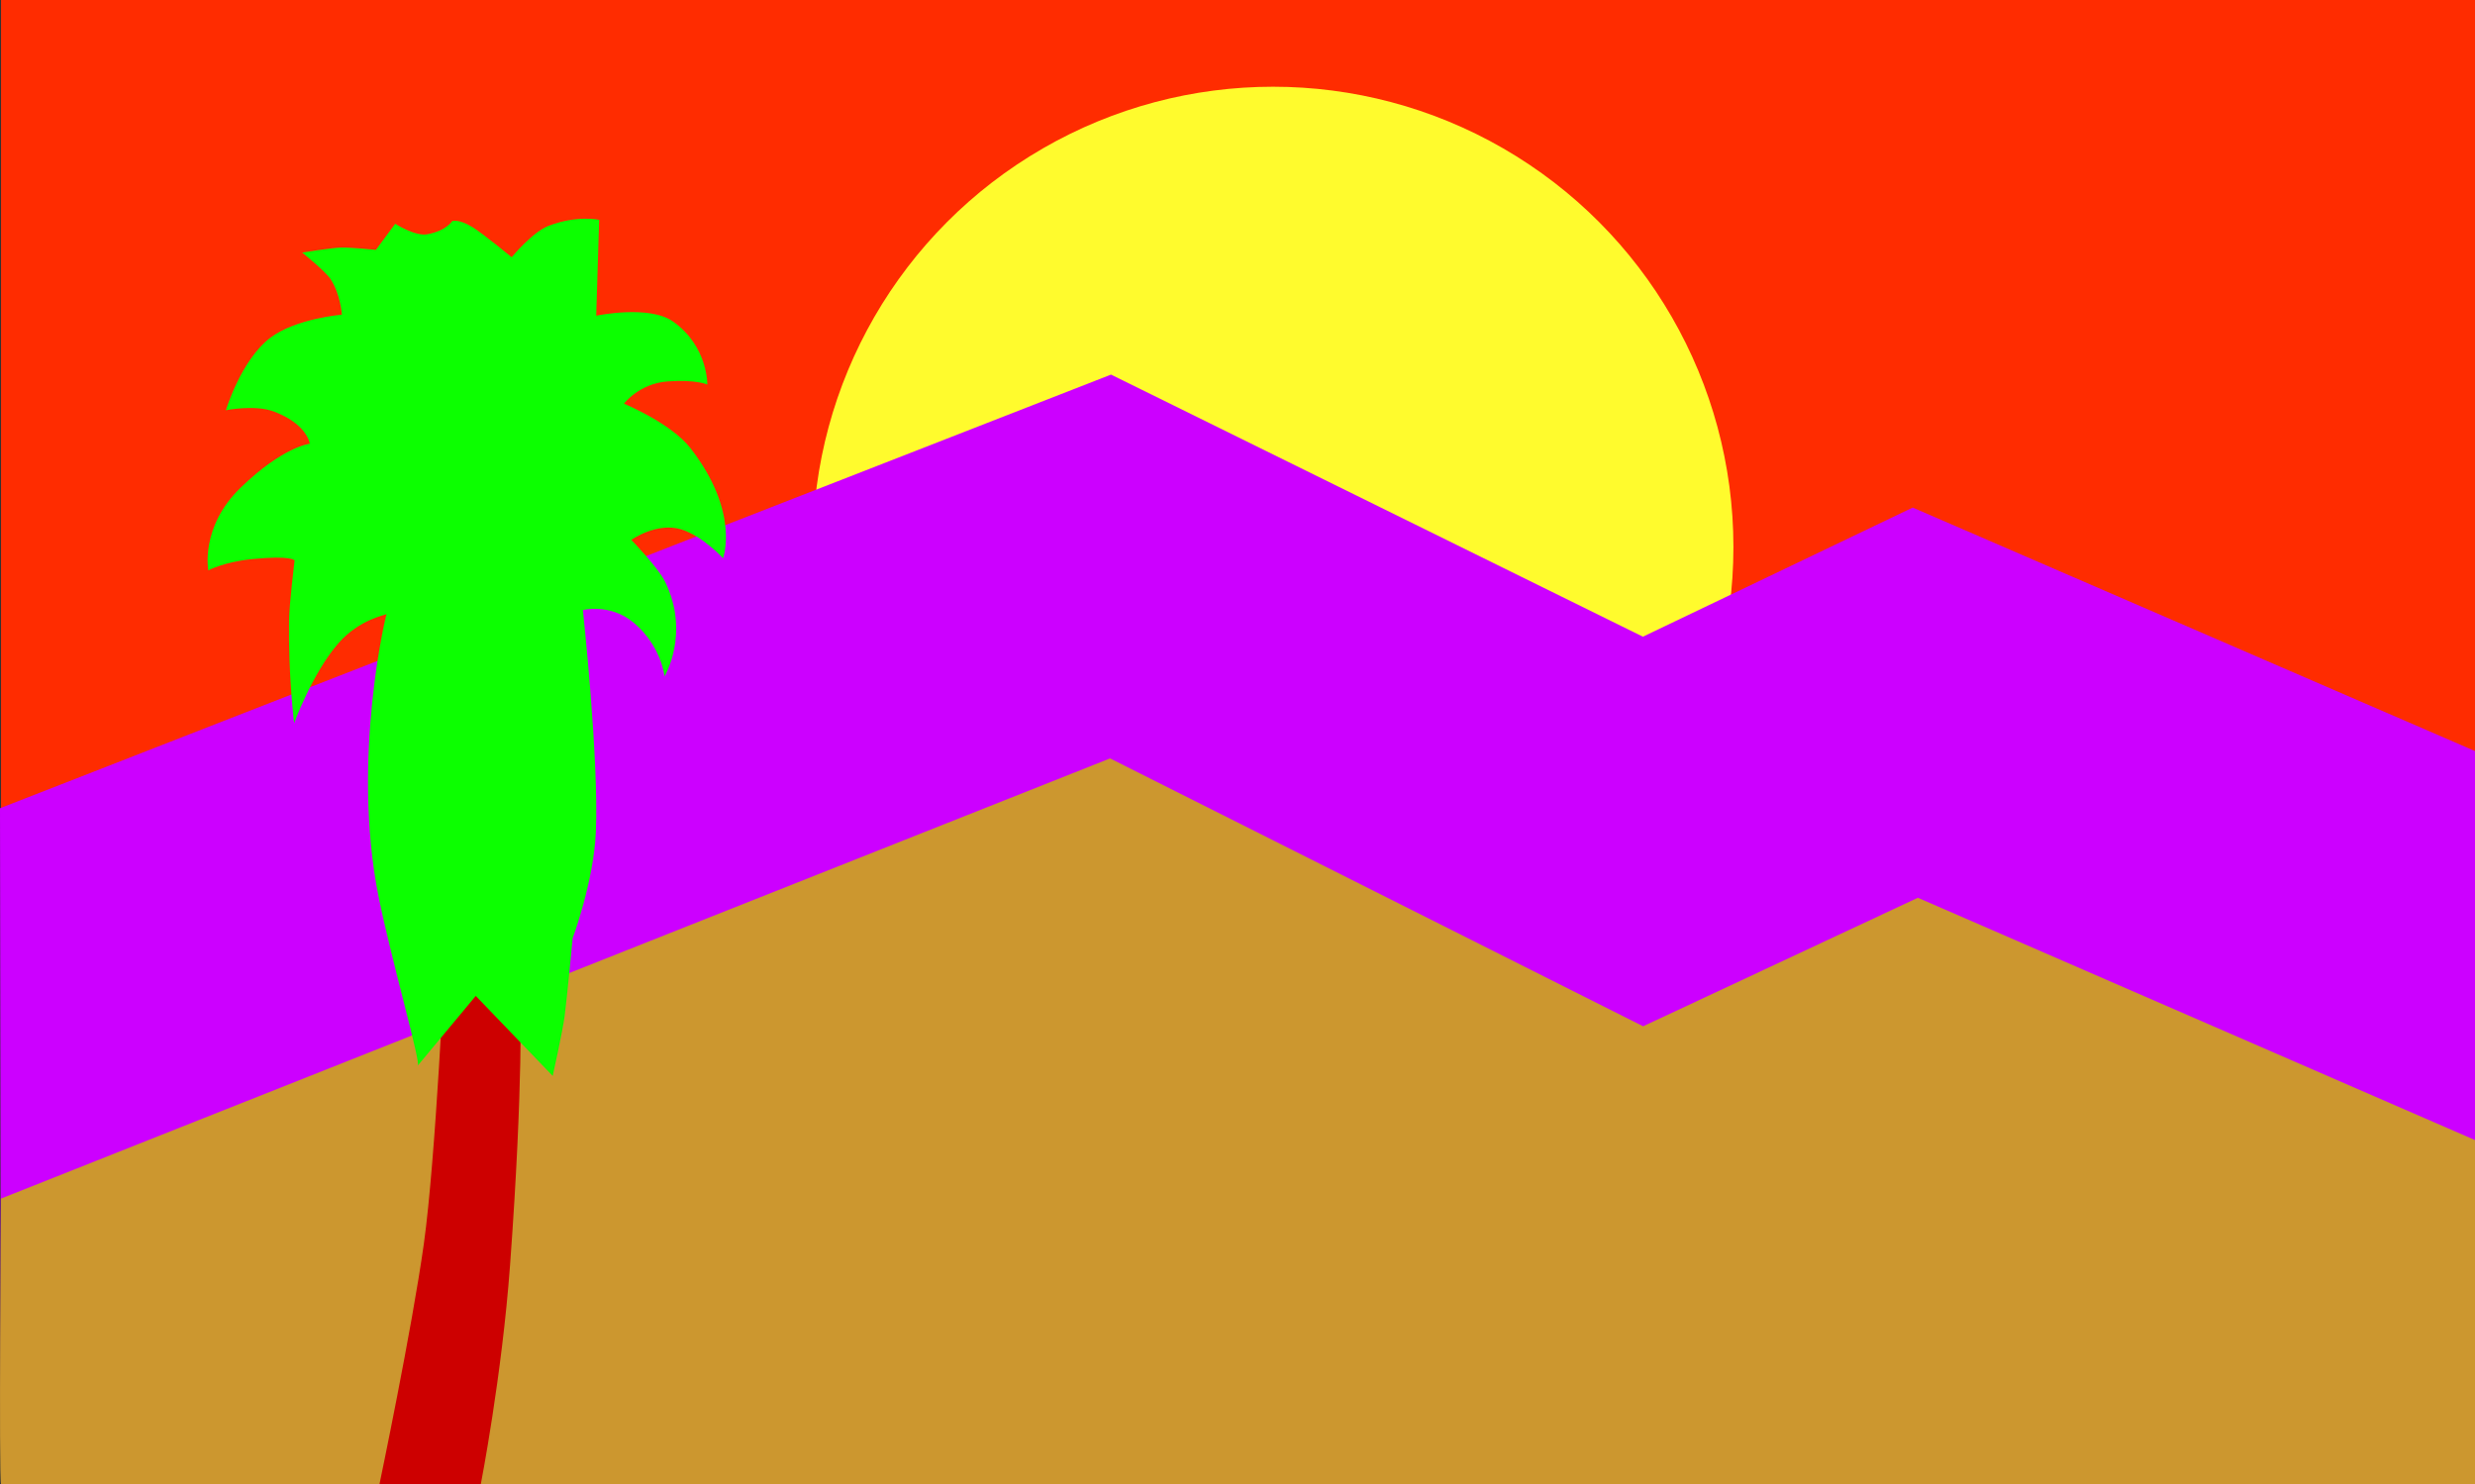<?xml version="1.0" encoding="UTF-8"?>
<svg id="Layer_1" data-name="Layer 1" xmlns="http://www.w3.org/2000/svg" viewBox="0 0 360.15 216">
  <rect x="0" y="0" width="360.15" height="216" fill="#333333" stroke="none"/>
  <defs>
    <style>
      .cls-1 {
        fill: #cc972f;
      }

      .cls-2 {
        fill: #cd0000;
      }

      .cls-3 {
        fill: #0cff00;
      }

      .cls-4 {
        fill: #ff2c00;
      }

      .cls-5 {
        fill: #c0f;
      }

      .cls-6 {
        fill: #fffb2d;
      }
    </style>
  </defs>
  <rect class="cls-4" x=".15" width="360" height="216"/>
  <circle class="cls-6" cx="185.25" cy="79.61" r="66.99"/>
  <polygon class="cls-5" points=".15 216 0 117.61 161.67 54.51 239.07 92.65 278.33 73.86 360.15 109.29 360.15 216 .15 216"/>
  <path class="cls-1" d="m.15,216c-.33-1.22,0-41.59,0-41.59l161.38-64.05,77.57,38.98,39.98-18.7,81.07,35.26v50.09S.15,216,.15,216Z"/>
  <path class="cls-2" d="m55.21,216h14.75s3.08-15.79,4.26-31.88c1.97-26.81,1.5-38.88,1.5-38.88l-10.96-6.15s-1.34,29.42-3.08,41.88-6.47,35.04-6.47,35.04Z"/>
  <path class="cls-3" d="m60.8,155.05l8.43-10.13,11.2,11.65s1.46-6.55,1.74-8.74c.35-2.68,1.16-11.3,1.16-11.3,0,0,3.07-8.22,3.38-15.51.45-10.65-1.89-32.25-1.89-32.25,0,0,3.95-1,7.34,1.8,4.08,3.38,4.54,7.85,4.54,7.85,0,0,3.76-6.24.09-13.76-1-2.06-4.92-6.1-4.92-6.1,0,0,3.77-2.68,7.38-1.49,3.09,1.02,5.96,4.16,5.96,4.16,0,0,2.53-6.65-4.72-16-2.85-3.67-9.69-6.49-9.69-6.49,0,0,2.22-2.95,6.39-3.24s5.74.46,5.74.46c0,0,.11-5.58-5-9.18-3.49-2.46-11.17-.84-11.17-.84l.43-13.95s-3.16-.72-7.33.86c-2.39.91-5.4,4.58-5.4,4.58,0,0-4.21-3.47-5.69-4.37-2.1-1.28-2.98-.88-2.98-.88,0,0-.79,1.39-3.62,1.91-1.77.33-4.66-1.53-4.66-1.53l-2.81,3.8s-3.78-.38-5.07-.34c-1.39.05-5.66.73-5.66.73,0,0,3.34,2.7,4.09,3.81,1.49,2.19,1.69,5.23,1.69,5.23,0,0-6.69.55-10.4,3.35-4.28,3.24-6.48,10.56-6.48,10.56,0,0,4.25-.87,7.05.21,4.83,1.85,5.16,4.66,5.16,4.66,0,0-3.89.4-10.11,6.44-5.86,5.69-4.66,11.99-4.66,11.99,0,0,2.23-1.22,6.35-1.64,5.83-.58,6.21.2,6.21.2,0,0-.77,6.2-.81,8.75-.12,8,.74,14.93.74,14.93,0,0,2.66-7.3,6.44-11.63,3.08-3.54,7.01-4.14,7.01-4.25,0-.25-5.2,21-1.16,41.13,1.82,9.03,6.22,24.34,5.69,24.55Z"/>
</svg>